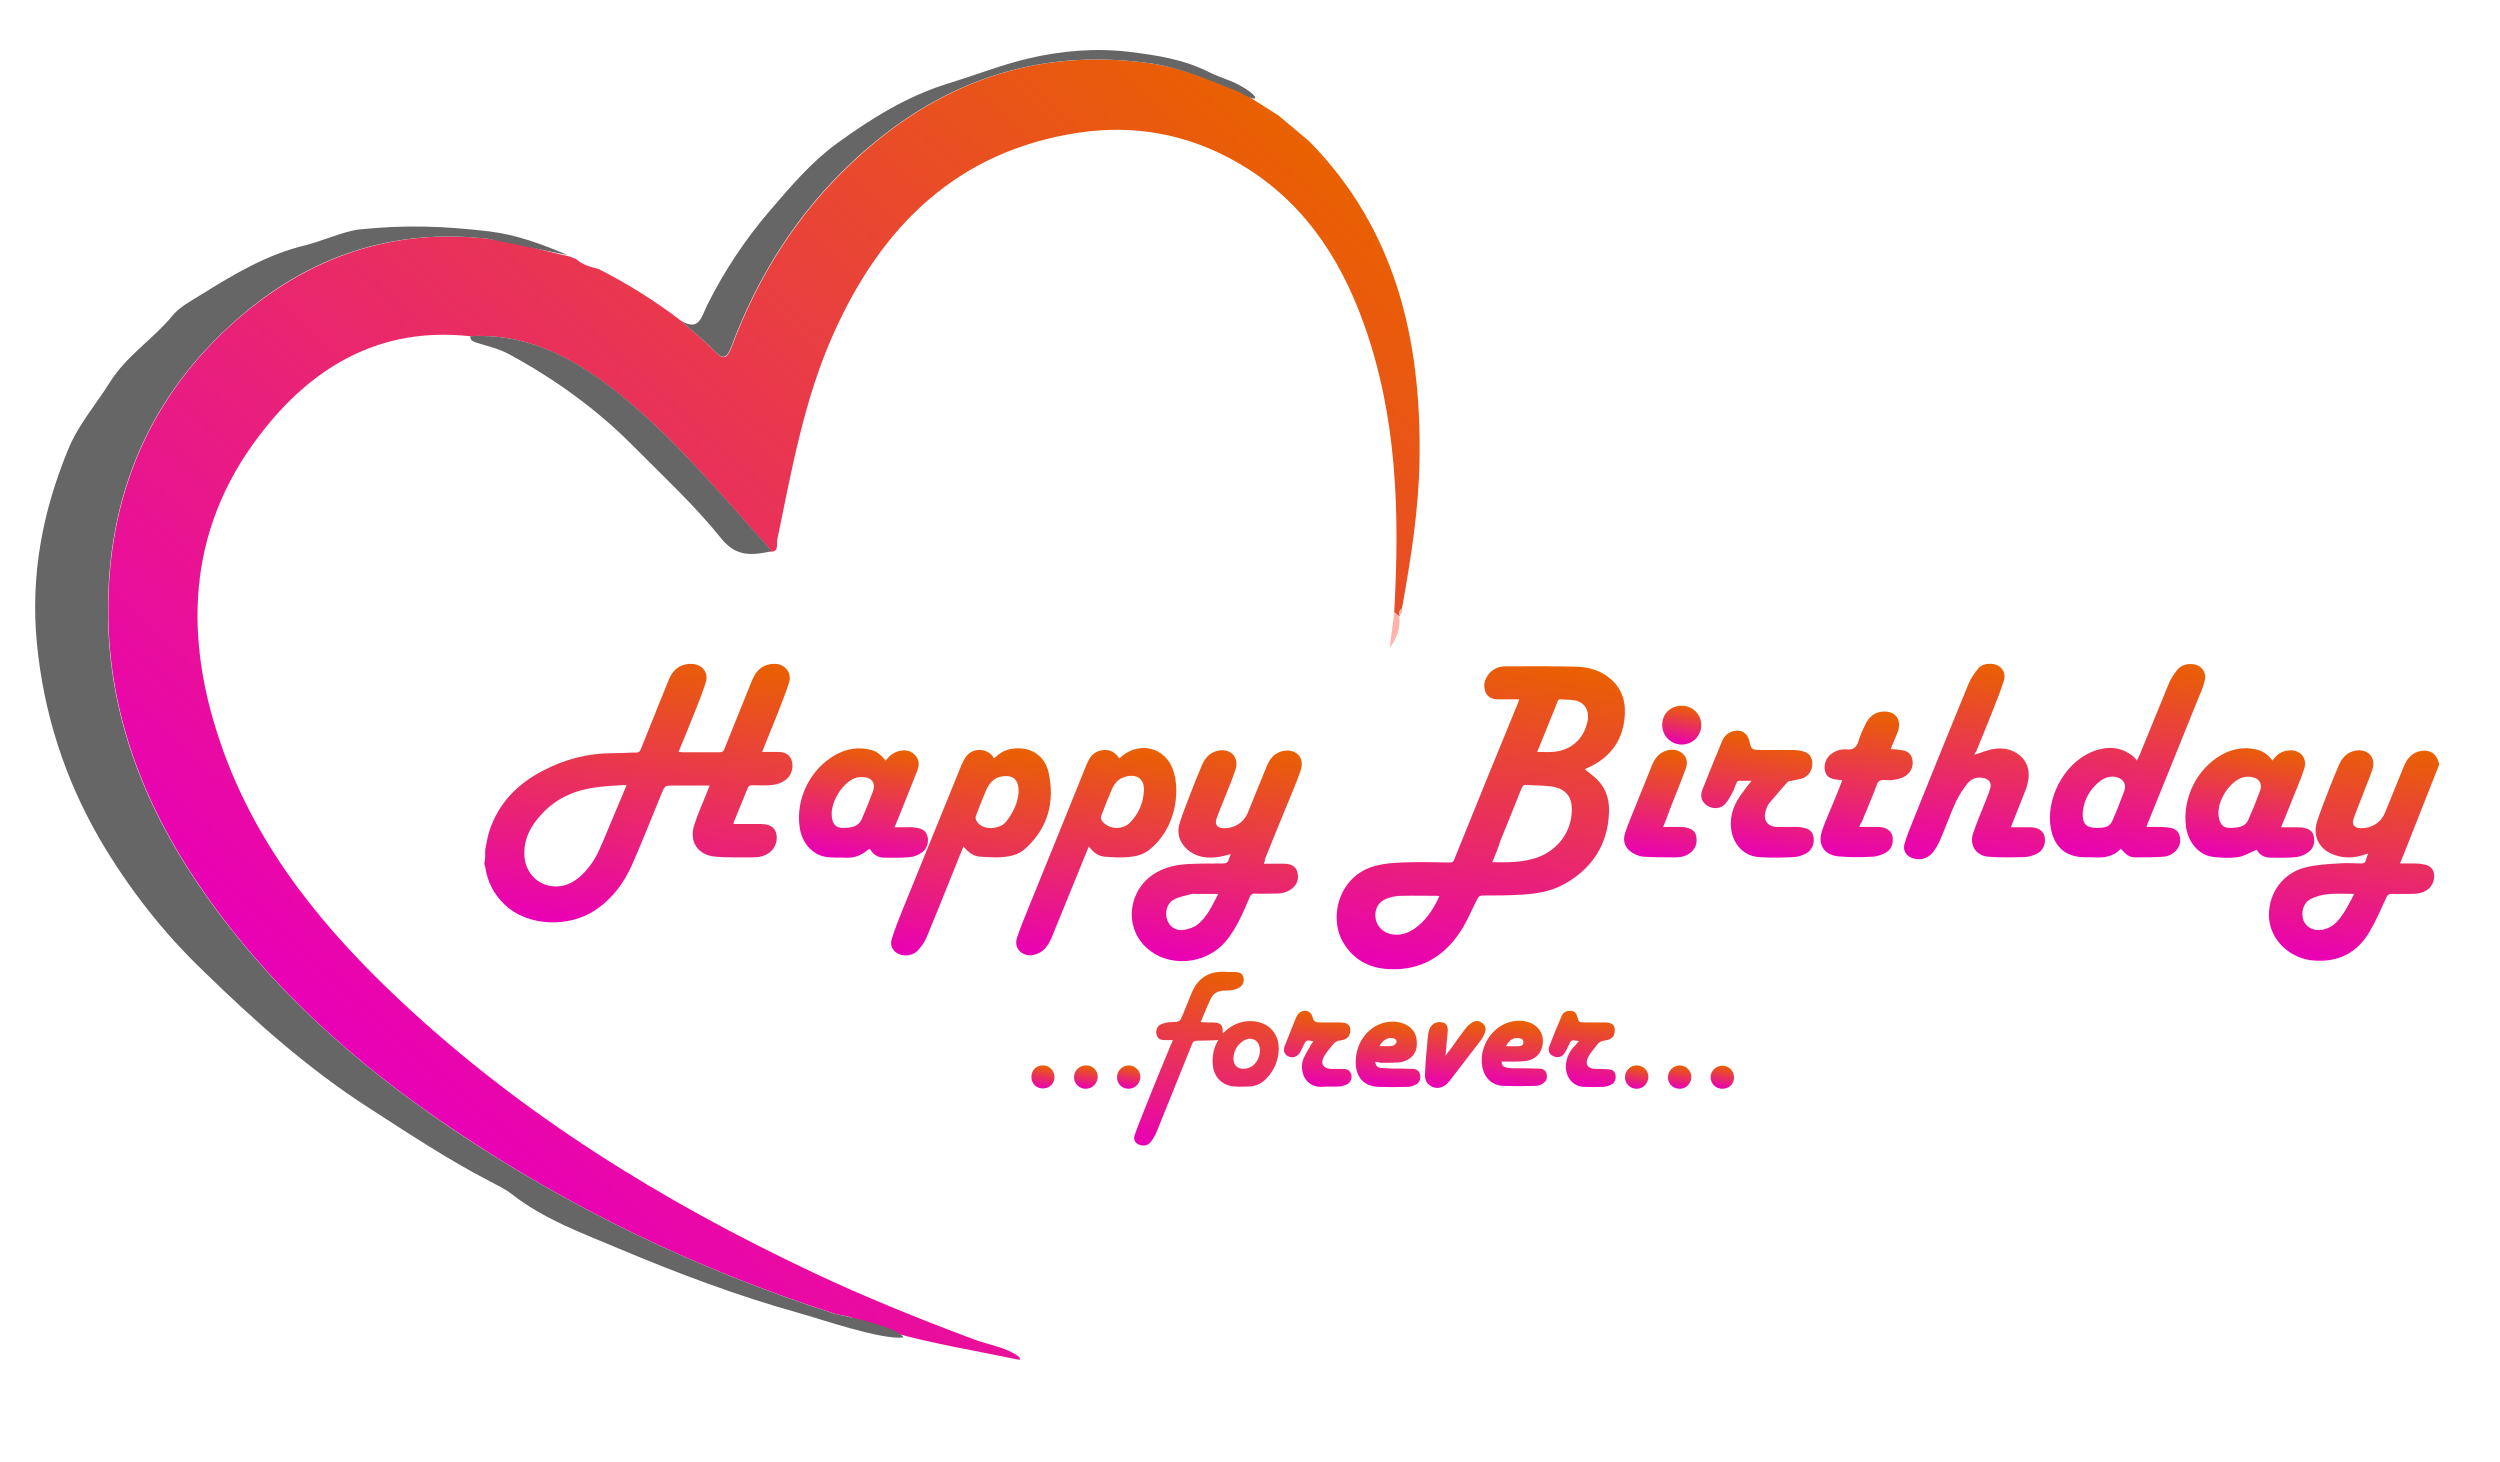 <?xml version="1.0" encoding="utf-8"?>
<!-- Generator: Adobe Illustrator 18.1.1, SVG Export Plug-In . SVG Version: 6.00 Build 0)  -->
<svg version="1.1" id="Layer_1" xmlns="http://www.w3.org/2000/svg" xmlns:xlink="http://www.w3.org/1999/xlink" x="0px" y="0px"
	 viewBox="0 0 780 456" enable-background="new 0 0 780 456" xml:space="preserve">
<g>
	<linearGradient id="SVGID_1_" gradientUnits="userSpaceOnUse" x1="123.811" y1="341.482" x2="399.146" y2="35.692">
		<stop  offset="0" style="stop-color:#E900B6"/>
		<stop  offset="1" style="stop-color:#E96100"/>
	</linearGradient>
	<path fill="url(#SVGID_1_)" d="M408.5,44.1c27,27.5,34.9,61.7,34.4,98.8c-0.2,15.9-2.7,31.4-5.5,47c-0.7,0.5-1,1.3-0.7,2.1
		c0,0-0.1,0.3-0.1,0.3c-0.5-0.4-1.1-0.8-1.6-1.3c1.7-30.6,1-61-9.6-90.3c-7.6-21.1-19.7-38.9-39.7-50.2
		c-15.3-8.7-31.8-11.7-49.2-9.1c-37.8,5.7-61.4,29.1-76.4,62.6c-9.2,20.5-13.1,42.6-17.6,64.4c-0.3,1.4,0.7,4-2.4,3.7
		c0-0.3,0.2-0.7,0.1-0.8c-15.7-17.3-30.4-35.6-49.1-50c-13.1-10.1-27.3-17.4-44.5-16.4c-28.3-3.1-49.6,9.8-65.7,31
		c-22.9,30-23.7,63.8-11.3,98.2c11.2,31.2,31.7,56,55.5,78.3c37.9,35.5,81.5,62.4,128.3,84.5c16.5,7.8,33.4,14.6,50.5,21
		c4.7,1.8,9.9,2.3,14.1,5.5c0.2,0.1,0.1,0.6,0.2,0.9c-13.4-2.8-27-5-40.2-8.7c-3.2-0.1-1.1-0.1-5.3-0.8c-1.7-0.1-2.3-1.1-3.6-0.9
		c-1.9-3.5-5.6-3.1-8.6-4c-42.6-13.7-82.5-32.8-119.5-57.8c-30.8-20.7-58-45.2-79-76.1c-17.3-25.5-28-53.5-28.2-84.5
		c-0.3-36.5,12.7-67.9,40.5-92.1c22.3-19.3,48.2-28.3,78-24.9c8.7,1,16.9,3.7,25.3,5.5c0.7,0.3,1.4,0.5,2.1,0.8c2,1.8,4.5,2.5,7,3.1
		c9.1,4.6,17.7,10,25.8,16.2c3.5,3.1,7.1,6,10.3,9.3c2.8,2.9,4,2.8,5.5-1.2c8.2-22,20.5-41.5,37.7-57.6
		C292.2,26,323,14.6,359.2,19.8c9.7,1.4,18.5,5.2,27.5,8.6c0,0,0.4,0.2,0.4,0.2c4,2.5,8,5,12,7.6c0,0,0.1,0.1,0.1,0.1"/>
	<path fill="#666666" d="M152.2,74.5c-29.8-3.4-55.8,5.5-78,24.9c-27.8,24.2-40.8,55.5-40.5,92.1c0.2,31.1,10.9,59,28.2,84.5
		c21,30.9,48.3,55.4,79,76.1c37.1,25,77,44.1,119.5,57.8c4.1,0.9,19.6,4,21.5,7.4c-7,0.8-26-5.8-32.5-7.6
		c-19.4-5.4-38.2-12.5-56.7-20.3c-11.4-4.8-23.2-9.1-33.1-16.9c-2.1-1.6-4.5-2.7-6.9-4c-13.1-6.8-25.3-14.9-37.7-22.9
		c-18.8-12.1-35.4-26.9-51.3-42.4C50.9,291,40,277,31,261.6c-10.9-18.9-17.4-39.2-19.5-61c-2-21,1.7-40.8,9.7-60.2
		c3.2-7.9,8.6-14,13-21c5.2-8.4,13.5-13.5,19.6-20.9c2.2-2.7,5.6-4.5,8.7-6.4c10.4-6.5,20.9-12.8,32.9-15.6
		c4.5-1.1,12.1-4.4,16.6-4.9c14.5-1.5,26.2-1.1,40.7,0.6c8.3,1,16.6,4,24.4,7.4"/>
	<path fill="#666666" d="M386.6,28.7c-9-3.5-17.8-7.5-27.4-8.9c-36.2-5.2-67,6.1-93.3,30.7c-17.2,16.1-29.5,35.6-37.7,57.6
		c-1.5,4-2.7,4.1-5.5,1.2c-3.2-3.3-6.9-6.2-10.3-9.3c5.7,3.5,6.4-1,8.2-4.7c5.3-10.7,11.9-20.6,19.7-29.7
		c6.4-7.4,12.6-14.8,20.6-20.7c11-8,22.2-15,35.4-19c8.1-2.5,16-5.6,24.3-7.6c10.5-2.5,21.3-3.4,31.9-2.1c8.2,1,16.8,2.3,24.5,6.2
		c2.9,1.5,6.2,2.4,9,3.8C393.5,30.1,393.3,32.8,386.6,28.7z"/>
	<path fill="#666666" d="M146.7,104.9c17.2-1,31.4,6.3,44.5,16.4c18.6,14.4,33.4,32.7,49.1,50c0.1,0.1-0.1,0.5-0.1,0.8
		c-5.6,1.2-10.5,1.6-15-3.9c-8.5-10.6-18.6-19.9-28.2-29.6c-11.3-11.3-24.2-20.5-38.2-28.1c-3.1-1.7-6.7-2.5-10.2-3.6
		C147.4,106.5,146.7,106.1,146.7,104.9z"/>
	<path fill="#FEB4AB" d="M435,191c0.5,0.4,1.1,0.8,1.6,1.3c0.4,3.5-0.7,6.8-3,9.8C434.1,198.4,434.5,194.7,435,191z"/>
	<path fill="#FEB4AB" d="M436.7,191.9c-0.3-0.9-0.1-1.6,0.7-2.1C437.6,190.7,437.5,191.4,436.7,191.9z"/>
	<g>
		<linearGradient id="SVGID_2_" gradientUnits="userSpaceOnUse" x1="192.471" y1="291.691" x2="208.426" y2="201.203">
			<stop  offset="0" style="stop-color:#E900B6"/>
			<stop  offset="1" style="stop-color:#E96100"/>
		</linearGradient>
		<path fill="url(#SVGID_2_)" d="M151.4,265c0.4-1.9,0.7-3.9,1.3-5.8c2.9-8.7,8.8-14.7,16.8-18.8c6.7-3.5,13.9-5.4,21.5-5.4
			c2.5,0,5-0.2,7.5-0.2c0.7,0,1.1-0.2,1.4-1c2.8-7,5.7-14.1,8.5-21.1c1-2.6,2.5-4.8,5.5-5.4c0.9-0.2,1.8-0.2,2.7-0.1
			c2.8,0.5,4.5,2.9,3.6,5.7c-0.9,2.9-2,5.6-3.1,8.4c-1.7,4.4-3.5,8.7-5.4,13.3c0.5,0,0.9,0.1,1.2,0.1c3.9,0,7.8,0,11.6,0
			c0.8,0,1.2-0.2,1.5-1c2.8-7,5.7-14.1,8.5-21.1c1-2.5,2.5-4.7,5.4-5.3c0.9-0.2,1.9-0.2,2.8-0.1c2.7,0.6,4.3,3,3.5,5.7
			c-0.9,3-2.2,6-3.3,9c-1.5,3.8-3.1,7.6-4.6,11.4c-0.1,0.4-0.3,0.7-0.5,1.3c1.3,0,2.5,0,3.7,0c0.3,0,0.6,0,1,0
			c1.9,0,3.6,0.4,4.4,2.4c0.8,2,0.2,4.6-1.4,6c-1.6,1.4-3.5,1.9-5.5,2c-1.8,0.1-3.7,0-5.5,0c-0.4,0-1,0.3-1.1,0.6
			c-1.5,3.6-3,7.3-4.5,11c0,0.1,0,0.2,0,0.5c2.5,0,4.9,0,7.3,0c0.4,0,0.8,0,1.2,0c2.6,0,4.1,0.9,4.7,2.6c0.7,2.3-0.1,4.8-1.9,6.2
			c-1.5,1.2-3.3,1.6-5.2,1.6c-3.9,0-7.8,0.1-11.6-0.2c-5.6-0.4-8.5-4.6-6.8-9.9c1.2-3.8,2.9-7.4,4.3-11c0.2-0.4,0.3-0.8,0.5-1.3
			c-3.2,0-6.2,0-9.3,0c-0.7,0-1.4,0-2,0c-2.7,0-2.6,0-3.7,2.5c-3,7.3-5.9,14.7-9.1,22c-2.6,5.9-6.3,10.9-11.8,14.5
			c-8,5.3-20.9,5.1-28.2-2c-3.3-3.2-5.2-7-5.9-11.5c0-0.3-0.2-0.7-0.3-1C151.4,268,151.4,266.5,151.4,265z M195.5,244.9
			c-3.3,0.2-6.2,0.3-9.2,0.7c-6.6,0.8-12.6,3.3-17.2,8.3c-3.4,3.6-5.7,7.7-5.5,12.9c0.2,5.1,3.8,9.2,8.7,9.7c3.6,0.4,6.6-1,9.2-3.5
			c2.3-2.2,4.1-4.8,5.4-7.7c2-4.4,3.7-8.8,5.6-13.2C193.5,249.8,194.4,247.6,195.5,244.9z"/>
		<linearGradient id="SVGID_3_" gradientUnits="userSpaceOnUse" x1="729.685" y1="301.225" x2="741.989" y2="231.443">
			<stop  offset="0" style="stop-color:#E900B6"/>
			<stop  offset="1" style="stop-color:#E96100"/>
		</linearGradient>
		<path fill="url(#SVGID_3_)" d="M761,238.6c-3.5,8.9-7,17.7-10.5,26.6c-0.5,1.3-1.1,2.7-1.7,4.2c1.4,0,2.7,0,3.9,0c1,0,2,0,3,0.2
			c1.6,0.2,3.1,0.8,3.6,2.5c0.5,1.9-0.2,4.1-1.7,5.3c-1.5,1.2-3.3,1.5-5.2,1.5c-2.1,0-4.2,0-6.2,0c-0.8,0-1.2,0.2-1.6,1
			c-1.7,3.7-3.3,7.4-5.3,10.8c-3.8,6.5-9.6,9.5-17.1,9c-7.9-0.4-14.3-6.8-14.3-14.2c0-7.1,4.5-13.2,11.5-14.9
			c3.3-0.8,6.7-1,10.1-1.2c2.3-0.2,4.6-0.1,7,0c1,0,1.5-0.2,1.7-1.2c0.1-0.6,0.4-1.1,0.7-1.9c-0.6,0.2-1,0.3-1.4,0.4
			c-2.9,1-5.8,1.1-8.7,0.2c-4.9-1.5-7.4-5.6-5.9-10.5c1.2-3.8,2.8-7.6,4.2-11.3c0.8-2.1,1.7-4.2,2.6-6.3c1-2.3,2.5-4.1,5.2-4.6
			c3.8-0.7,6.5,2.1,5.3,5.8c-0.9,2.8-2.1,5.4-3.1,8.2c-0.9,2.3-1.9,4.7-2.7,7c-0.8,2.1,0.1,3.2,2.4,3.2c3.2,0,6.1-1.8,7.3-4.8
			c2-4.8,3.9-9.7,5.9-14.5c1-2.4,2.5-4.3,5.3-4.8c2.8-0.5,4.9,0.8,5.6,3.7c0,0.1,0.1,0.2,0.2,0.3C761,238.3,761,238.4,761,238.6z
			 M734.5,278.9c-3,0-5.7-0.2-8.4,0.1c-1.8,0.2-3.6,0.7-5.2,1.5c-2.3,1.2-3.1,4.2-2.2,6.7c0.9,2.2,3.2,3.3,5.8,2.9
			c1.7-0.3,3.2-1.1,4.4-2.3C731.3,285.3,732.8,282.2,734.5,278.9z"/>
		<linearGradient id="SVGID_4_" gradientUnits="userSpaceOnUse" x1="453.118" y1="306.001" x2="471.087" y2="204.091">
			<stop  offset="0" style="stop-color:#E900B6"/>
			<stop  offset="1" style="stop-color:#E96100"/>
		</linearGradient>
		<path fill="url(#SVGID_4_)" d="M474,218.2c-2.1,0-4.1,0-6.1,0c-1.8,0-3.6-0.3-4.4-2.2c-0.8-2-0.4-4,1-5.7c1.3-1.6,3.1-2.4,5.1-2.4
			c7.4,0,14.7-0.1,22.1,0.1c4.1,0.1,7.9,1.2,11,4c3.8,3.4,4.7,7.8,4.1,12.6c-0.9,7.2-5,12.1-11.5,15c-0.3,0.1-0.6,0.3-0.9,0.4
			c1.4,1.1,2.9,2.2,4.1,3.4c2.7,2.8,3.7,6.4,3.5,10.2c-0.4,9.8-5.1,17.2-13.7,22.1c-4,2.3-8.5,3.1-13.1,3.4
			c-4.2,0.3-8.4,0.3-12.6,0.3c-0.9,0-1.3,0.3-1.7,1.1c-2,3.9-3.6,8-6.2,11.5c-5,6.9-11.9,10.6-20.5,10.4c-6.4-0.1-11.7-2.6-15.1-8.3
			c-4.7-7.9-1.4-21.1,10.2-24c2.6-0.7,5.4-0.9,8.1-1c5-0.2,9.9-0.1,14.9,0c0.7,0,1.1-0.1,1.4-0.9c6.6-16.4,13.3-32.8,20-49.1
			C473.8,218.9,473.8,218.6,474,218.2z M465.6,269c4.4,0.1,8.5,0.1,12.5-1c7.1-1.8,12.1-7.8,12.3-14.9c0.2-4.4-1.8-7-6.2-7.7
			c-2.6-0.4-5.3-0.3-7.9-0.5c-0.9-0.1-1.3,0.3-1.6,1.1c-2.1,5.4-4.3,10.7-6.5,16.1C467.5,264.4,466.6,266.6,465.6,269z M449.1,279.6
			c-0.4-0.1-0.6-0.1-0.8-0.1c-3.7,0-7.4-0.1-11.1,0c-1.3,0-2.5,0.2-3.8,0.6c-2.8,0.8-4.3,2.7-4.3,5.5c0,2.6,1.7,4.9,4.3,5.7
			c2.8,0.8,5.4,0.1,7.7-1.4C444.9,287.3,447.2,283.7,449.1,279.6z M479.6,234.6c1.7,0,3.2,0.1,4.7,0c5.7-0.3,9.8-3.9,11-9.5
			c0.7-3.4-0.9-6.1-4.1-6.6c-1.3-0.2-2.7-0.2-4.1-0.3c-0.7-0.1-1,0.2-1.2,0.8c-0.6,1.7-1.3,3.3-2,5
			C482.5,227.5,481.1,231,479.6,234.6z"/>
		<linearGradient id="SVGID_5_" gradientUnits="userSpaceOnUse" x1="375.206" y1="301.229" x2="387.506" y2="231.473">
			<stop  offset="0" style="stop-color:#E900B6"/>
			<stop  offset="1" style="stop-color:#E96100"/>
		</linearGradient>
		<path fill="url(#SVGID_5_)" d="M394.3,269.5c2.4,0,4.6-0.1,6.8,0c1.7,0.1,3.3,0.8,3.7,2.7c0.5,2.1-0.1,3.9-1.9,5.2
			c-1.5,1.1-3.2,1.4-5,1.4c-2.1,0-4.2,0.1-6.4,0c-0.8,0-1.2,0.2-1.6,1.1c-2,4.8-4,9.5-7.3,13.6c-6.4,7.7-18.4,8.6-25.3,1.8
			c-6.8-6.7-5.1-18.2,3.5-23.1c3-1.7,6.3-2.4,9.6-2.6c3.7-0.2,7.4-0.2,11.1-0.2c1.1,0,1.6-0.3,1.9-1.3c0.1-0.5,0.4-1,0.6-1.6
			c-1.7,0.4-3.3,0.9-4.9,1c-3.2,0.3-6.3-0.3-8.8-2.6c-2.5-2.3-3.2-5.2-2.2-8.3c1.2-3.6,2.6-7.1,4-10.7c0.9-2.3,1.8-4.6,2.8-6.9
			c1-2.4,2.5-4.3,5.2-4.8c3.8-0.8,6.6,2.1,5.4,5.8c-1,3.2-2.4,6.3-3.6,9.4c-0.8,2-1.6,3.9-2.3,5.9c-0.7,1.9,0.1,3,2.2,3.1
			c3.3,0.1,6.3-1.8,7.5-4.8c2-4.8,3.9-9.7,5.9-14.5c1-2.4,2.4-4.2,5.1-4.8c4.1-0.8,6.9,2.1,5.5,6.1c-1.3,3.8-2.9,7.4-4.4,11.1
			c-2.3,5.6-4.6,11.2-6.8,16.7C394.7,268.5,394.6,268.8,394.3,269.5z M380.1,278.9c-2.4,0-4.5,0-6.6,0c-0.7,0-1.4-0.1-2,0.1
			c-1.8,0.5-3.7,0.8-5.3,1.7c-2.1,1.1-2.9,4-2,6.4c0.7,2.1,2.9,3.5,5.4,3c1.4-0.3,3-0.8,4.1-1.7C376.7,286,378.2,282.5,380.1,278.9z
			"/>
		<linearGradient id="SVGID_6_" gradientUnits="userSpaceOnUse" x1="657.883" y1="269.035" x2="669.251" y2="204.559">
			<stop  offset="0" style="stop-color:#E900B6"/>
			<stop  offset="1" style="stop-color:#E96100"/>
		</linearGradient>
		<path fill="url(#SVGID_6_)" d="M661.7,264.8c-2.3,2.5-5.3,2.9-8.4,2.7c-1.8-0.1-3.7,0.1-5.5-0.3c-4.6-0.9-7-4.1-7.9-8.5
			c-1.8-9.2,3.9-20.3,12.5-24c4.6-2,9.3-2,13.4,1.5c0.3,0.3,0.5,0.6,0.9,1.1c0.3-0.7,0.6-1.2,0.8-1.6c3.1-7.5,6.1-15,9.2-22.5
			c0.6-1.5,1.6-2.9,2.6-4.2c1.1-1.4,2.8-1.9,4.6-1.8c2.7,0.1,4.6,2.4,4,5c-0.4,1.9-1.2,3.8-2,5.6c-5.2,13-10.5,25.9-15.7,38.8
			c-0.2,0.4-0.3,0.8-0.5,1.4c0.9,0,1.7,0,2.5,0c1.5,0,3,0,4.5,0.2c1.5,0.2,2.8,0.8,3.3,2.4c0.5,1.7,0.2,3.3-1,4.7
			c-1.1,1.2-2.5,1.9-4.1,2c-2.8,0.2-5.6,0.2-8.4,0.2C664.4,267.5,663.7,267,661.7,264.8z M654.3,258.3c1.9,0,3.8-0.1,4.7-2.1
			c1.4-3.1,2.6-6.3,3.8-9.5c0.7-2-0.3-3.6-2.3-4.2c-1.8-0.5-3.5,0-5,1c-3.4,2.5-5.4,6-5.7,10.2C649.7,257.1,650.9,258.3,654.3,258.3
			z"/>
		<linearGradient id="SVGID_7_" gradientUnits="userSpaceOnUse" x1="614.458" y1="271.057" x2="625.588" y2="207.936">
			<stop  offset="0" style="stop-color:#E900B6"/>
			<stop  offset="1" style="stop-color:#E96100"/>
		</linearGradient>
		<path fill="url(#SVGID_7_)" d="M616,235.5c2.3-0.7,4.4-1.7,6.7-1.9c5-0.6,9.3,2.3,10.1,6.5c0.4,2.1,0,4.1-0.7,6.1
			c-1.4,3.5-2.8,7-4.2,10.6c-0.2,0.4-0.3,0.8-0.5,1.3c0.6,0,1,0,1.5,0c1.6,0,3.1,0,4.7,0c2.4,0.1,3.8,1.1,4.3,2.8
			c0.5,2.1-0.3,4.4-2.3,5.4c-1.1,0.6-2.5,1-3.7,1.1c-3.8,0.1-7.7,0.2-11.5-0.1c-3.9-0.3-6-3.6-4.8-7.3c1.3-3.8,2.9-7.5,4.4-11.3
			c0.4-1,0.7-1.9,1-2.9c0.4-1.5-0.4-2.6-1.9-3c-2.1-0.5-3.9,0-5.2,1.6c-1.4,1.7-2.6,3.6-3.6,5.6c-1.8,3.9-3.2,8-4.9,11.9
			c-0.6,1.4-1.4,2.8-2.3,4c-1.6,1.9-3.7,2.6-6.2,1.9c-2.1-0.6-3.3-2.4-2.7-4.5c0.8-2.7,1.9-5.4,3-8.1c5.6-14,11.3-28,17-41.9
			c0.7-1.7,1.8-3.2,2.9-4.6c0.9-1.2,2.3-1.6,3.9-1.6c3,0,5.1,2.4,4.2,5.3c-1,3.2-2.3,6.3-3.5,9.4c-1.7,4.3-3.4,8.5-5.2,12.8
			C616.1,234.9,616.1,235.3,616,235.5z"/>
		<linearGradient id="SVGID_8_" gradientUnits="userSpaceOnUse" x1="297.734" y1="300.872" x2="309.892" y2="231.917">
			<stop  offset="0" style="stop-color:#E900B6"/>
			<stop  offset="1" style="stop-color:#E96100"/>
		</linearGradient>
		<path fill="url(#SVGID_8_)" d="M310.2,236.6c1.6-1.6,3.4-2.7,5.6-3c5.6-0.8,10.2,2,11.4,7.6c1.9,9-0.2,17-7.1,23.4
			c-2.5,2.4-5.7,2.8-9,2.9c-1.7,0-3.4-0.1-5.1-0.2c-2.3-0.1-3.9-1.4-5.4-3.2c-1.1,2.7-2.2,5.3-3.2,7.9c-2.7,6.7-5.4,13.5-8.2,20.2
			c-0.6,1.5-1.6,3-2.7,4.2c-1.4,1.5-3.3,2-5.4,1.5c-2.2-0.6-3.6-2.6-2.9-4.8c0.9-3,2.1-6,3.3-9c6.2-15.2,12.4-30.5,18.6-45.7
			c0.4-0.9,0.9-1.8,1.5-2.6c2.1-2.5,6-2.4,8.1,0.1C309.8,236.2,309.9,236.4,310.2,236.6z M317.8,247.2c0.1-3.9-1.6-5.4-4.9-5
			c-2.8,0.3-4.3,2.2-5.3,4.5c-1.1,2.6-2.1,5.2-3.1,7.8c-0.2,0.4-0.1,1.1,0.1,1.5c1.8,3.4,7.4,2.7,9.2,0.5
			C316.1,253.6,317.6,250.4,317.8,247.2z"/>
		<linearGradient id="SVGID_9_" gradientUnits="userSpaceOnUse" x1="336.853" y1="300.878" x2="349.029" y2="231.824">
			<stop  offset="0" style="stop-color:#E900B6"/>
			<stop  offset="1" style="stop-color:#E96100"/>
		</linearGradient>
		<path fill="url(#SVGID_9_)" d="M339.7,264.1c-2.2,5.4-4.3,10.5-6.4,15.7c-1.7,4.2-3.4,8.4-5.1,12.5c-1.1,2.6-2.5,4.9-5.6,5.6
			c-3.1,0.8-6.5-1.6-5.3-5.3c1-3,2.2-6,3.4-8.9c6.1-15,12.2-30,18.2-44.9c0.8-2,1.8-3.8,4-4.5c2.6-0.8,4.7-0.1,6.3,2.3
			c0.3-0.2,0.5-0.3,0.6-0.5c5.9-5,13.9-2.9,16.3,4.4c2.2,6.7,0.7,18.2-7.6,24.7c-2.4,1.9-5.3,2.2-8.2,2.3c-1.8,0.1-3.7-0.1-5.5-0.2
			C342.7,267.2,341.1,265.9,339.7,264.1z M356.9,246.7c0.2-4.5-3.1-5.2-6-4.3c-2.1,0.6-3.3,2.2-4.1,4.1c-1.1,2.6-2.2,5.3-3.2,8
			c-0.2,0.4-0.1,1,0.1,1.4c1.8,2.9,6.6,3.3,9,0.6C355.3,253.8,356.7,250.5,356.9,246.7z"/>
		<linearGradient id="SVGID_10_" gradientUnits="userSpaceOnUse" x1="700.064" y1="268.984" x2="706.491" y2="232.53">
			<stop  offset="0" style="stop-color:#E900B6"/>
			<stop  offset="1" style="stop-color:#E96100"/>
		</linearGradient>
		<path fill="url(#SVGID_10_)" d="M709,237.3c1.2-1.7,2.6-2.8,4.6-3.1c3.7-0.7,6.5,2.1,5.3,5.7c-1.3,4-3.1,7.9-4.6,11.8
			c-0.8,2.1-1.7,4.1-2.6,6.4c1.4,0,2.7,0,3.9,0c0.9,0,1.9,0,2.8,0.1c1.6,0.3,3.1,0.8,3.5,2.7c0.4,1.9,0,3.7-1.6,4.9
			c-1,0.8-2.4,1.4-3.7,1.6c-2.7,0.3-5.4,0.2-8.1,0.2c-2,0-3.6-0.9-4.4-2.5c-2,0.8-3.8,2-5.7,2.3c-2.7,0.4-5.5,0.3-8.2-0.1
			c-4.3-0.6-7.6-4.7-8.2-9.5c-1.1-8.9,3.5-18.1,11.3-22.4c3.3-1.8,6.8-2.4,10.5-1.6C706.1,234.3,707.7,235.5,709,237.3z
			 M695.6,258.3c3,0,5-0.4,5.9-2.6c1.3-2.9,2.5-5.9,3.6-8.9c0.9-2.3-0.2-4-2.7-4.4c-0.9-0.1-1.9-0.1-2.8,0.2c-4.2,1.4-8,7.6-7.4,12
			C692.6,257.3,693.7,258.3,695.6,258.3z"/>
		<linearGradient id="SVGID_11_" gradientUnits="userSpaceOnUse" x1="267.283" y1="268.976" x2="273.71" y2="232.528">
			<stop  offset="0" style="stop-color:#E900B6"/>
			<stop  offset="1" style="stop-color:#E96100"/>
		</linearGradient>
		<path fill="url(#SVGID_11_)" d="M276.3,237.3c1.2-1.5,2.5-2.6,4.3-3c1.8-0.4,3.5-0.2,4.9,1.3c1.3,1.4,1.4,3.1,0.7,4.8
			c-1.3,3.4-2.7,6.7-4,10.1c-1,2.5-2,4.9-3.1,7.6c1.2,0,2.2,0,3.3,0c1,0,2-0.1,3,0.1c1.7,0.2,3.3,0.6,3.9,2.5c0.6,1.8,0,4.2-1.7,5.3
			c-1,0.7-2.3,1.3-3.5,1.4c-2.7,0.3-5.4,0.2-8.1,0.2c-2,0-3.6-0.9-4.6-2.8c-0.3,0.2-0.6,0.4-0.8,0.5c-2,1.6-4.2,2.5-6.9,2.3
			c-2.1-0.1-4.3,0.1-6.3-0.3c-4.2-0.8-7.3-4.6-7.9-9.2c-1.3-8.9,3.3-18.2,11.2-22.6c3.4-1.9,7-2.5,10.8-1.6
			C273.4,234.3,274.9,235.5,276.3,237.3z M262.9,258.3c3,0,4.9-0.5,5.9-2.6c1.3-2.9,2.5-5.9,3.6-8.9c0.8-2.3-0.2-4-2.6-4.3
			c-1-0.1-2.2-0.1-3.1,0.3c-3.9,1.5-7.5,7.4-7.2,11.6C259.6,257.2,260.9,258.3,262.9,258.3z"/>
		<linearGradient id="SVGID_12_" gradientUnits="userSpaceOnUse" x1="546.156" y1="267.01" x2="552.7" y2="229.894">
			<stop  offset="0" style="stop-color:#E900B6"/>
			<stop  offset="1" style="stop-color:#E96100"/>
		</linearGradient>
		<path fill="url(#SVGID_12_)" d="M546.5,243.6c-1.5,0-2.7,0-3.9,0c-0.3,0-0.7,0.4-0.8,0.6c-0.5,1.1-0.8,2.3-1.4,3.3
			c-0.6,1.2-1.3,2.3-2.1,3.3c-1.4,1.6-3.8,1.7-5.6,0.6c-1.7-1.1-2.4-2.8-1.6-4.9c2-5.1,4.1-10.2,6.2-15.3c0.6-1.5,1.8-2.6,3.5-3.1
			c2.3-0.6,4.3,0.5,4.9,2.8c0.8,2.9,0.4,3.1,4.2,3.1c3.3,0,6.6,0,9.8,0c0.6,0,1.3,0.1,1.9,0.2c2.4,0.4,3.5,1.4,3.8,3.3
			c0.3,2.2-0.7,4.3-2.7,5.2c-1.2,0.5-2.5,0.6-3.8,0.9c-0.4,0.1-0.9,0.1-1.2,0.4c-1.9,2.2-3.9,4.4-5.7,6.6c-0.5,0.7-0.9,1.5-1.1,2.4
			c-0.9,2.9,0.6,5,3.6,5c1.9,0,3.8,0,5.8,0c0.5,0,1,0,1.6,0.1c1.7,0.3,3.3,0.7,3.8,2.6c0.6,2-0.2,4.4-1.9,5.4
			c-1.2,0.7-2.6,1.2-3.9,1.3c-3.7,0.2-7.5,0.3-11.3,0c-4.7-0.4-8-4.2-8.5-8.9c-0.5-4.4,1.1-8.1,3.8-11.5
			C544.6,245.9,545.5,244.9,546.5,243.6z"/>
		<linearGradient id="SVGID_13_" gradientUnits="userSpaceOnUse" x1="577.74" y1="268.123" x2="585.898" y2="221.856">
			<stop  offset="0" style="stop-color:#E900B6"/>
			<stop  offset="1" style="stop-color:#E96100"/>
		</linearGradient>
		<path fill="url(#SVGID_13_)" d="M580.1,258c1.6,0,3,0,4.4,0c0.6,0,1.3,0,1.9,0c2.2,0.2,3.6,1.2,4,2.7c0.5,2.1-0.2,4.3-2,5.3
			c-1.3,0.7-2.9,1.3-4.4,1.3c-3.4,0.2-6.9,0.2-10.3-0.1c-4.6-0.4-6.7-3.7-5.2-8.1c1-3,2.4-5.9,3.6-8.9c0.9-2.2,1.8-4.4,2.7-6.8
			c-0.5,0-0.9,0-1.3-0.1c-1.7-0.2-3.4-0.5-4-2.4c-0.6-1.8,0-4.1,1.5-5.4c1.4-1.2,3.2-1.8,5-1.7c2.3,0.3,3.3-0.7,3.9-2.7
			c0.5-1.7,1.2-3.3,2-4.9c1.1-2.4,2.9-4.1,5.8-4.2c3.5-0.1,5.5,2.3,4.6,5.7c-0.5,1.6-1.3,3.2-1.9,4.8c-0.2,0.4-0.3,0.8-0.5,1.2
			c1.1,0.1,2.1,0.1,3.1,0.3c1.7,0.2,3.1,0.8,3.6,2.7c0.5,2-0.2,4-1.8,5.2c-1.4,1-3,1.3-4.7,1.5c-0.1,0-0.2,0-0.2,0
			c-1.2,0.1-2.7-0.3-3.6,0.3c-0.8,0.6-1,2.1-1.5,3.2c-1.3,3.2-2.6,6.4-3.9,9.5C580.4,257,580.3,257.4,580.1,258z"/>
		<linearGradient id="SVGID_14_" gradientUnits="userSpaceOnUse" x1="517.017" y1="268.109" x2="522.995" y2="234.208">
			<stop  offset="0" style="stop-color:#E900B6"/>
			<stop  offset="1" style="stop-color:#E96100"/>
		</linearGradient>
		<path fill="url(#SVGID_14_)" d="M518.9,258c1.8,0,3.3,0,4.8,0c0.6,0,1.3,0,1.9,0.1c1.6,0.3,3.2,0.8,3.6,2.7c0.4,2,0,3.7-1.6,5.1
			c-1.4,1.2-3.1,1.6-4.9,1.6c-3.2,0-6.5,0-9.7-0.2c-1,0-2-0.4-2.9-0.8c-2.7-1.2-4-3.6-3.1-6.5c0.9-2.8,2.1-5.5,3.2-8.3
			c1.7-4.3,3.5-8.6,5.2-12.9c1-2.5,2.6-4.3,5.3-4.8c3-0.6,6.7,1.7,5.3,5.7c-1.5,4.1-3.2,8.2-4.8,12.3
			C520.5,254,519.8,255.9,518.9,258z"/>
		<linearGradient id="SVGID_15_" gradientUnits="userSpaceOnUse" x1="523.656" y1="232.181" x2="525.767" y2="220.209">
			<stop  offset="0" style="stop-color:#E900B6"/>
			<stop  offset="1" style="stop-color:#E96100"/>
		</linearGradient>
		<path fill="url(#SVGID_15_)" d="M518.6,226.1c0-3.4,2.7-6,6.2-5.9c3.3,0,6,2.7,6,6c0,3.4-2.7,6.1-6.1,6.1
			C521.3,232.3,518.6,229.6,518.6,226.1z"/>
	</g>
	<g>
		<linearGradient id="SVGID_16_" gradientUnits="userSpaceOnUse" x1="373.38" y1="360.257" x2="383.505" y2="302.837">
			<stop  offset="0" style="stop-color:#E900B6"/>
			<stop  offset="1" style="stop-color:#E96100"/>
		</linearGradient>
		<path fill="url(#SVGID_16_)" d="M365.9,324.5c-1,0-1.8,0-2.6,0c-1.1,0-2-0.3-2.4-1.5c-0.4-1.2,0-2.7,1.1-3.3
			c1-0.5,2.3-0.8,3.4-0.8c2.7-0.1,2.7,0,3.7-2.5c0.9-2.2,1.8-4.4,2.7-6.6c1.9-4.6,5.3-6.8,10.3-6.6c1.2,0.1,2.5,0,3.7,0.1
			c0.9,0.1,1.8,0.4,2.1,1.5c0.3,1.1,0.1,2.2-0.8,3c-0.7,0.6-1.7,0.9-2.6,1.1c-1,0.2-2,0.1-3,0.2c-1.7,0.1-3.1,1-3.8,2.6
			c-1.1,2.3-2,4.7-3.1,7.2c0.8,0,1.4,0.1,2,0.1c0.6,0,1.2,0,1.8,0c2.6,0.1,3.1,0.7,3.1,3.4c0.3-0.3,0.6-0.5,0.8-0.7
			c2.1-1.9,4.5-3,7.3-3.1c5.1-0.3,10,3.1,9.3,9.8c-0.4,3.4-1.8,6.3-4.3,8.6c-1.4,1.3-3.1,1.9-5,2c-1.4,0-2.9,0.1-4.3,0
			c-3.8-0.2-6.5-2.8-6.9-6.6c-0.3-2.9,0.3-5.6,1.7-7.9c-2.2,0.1-4.4,0.2-6.6,0.2c-0.8,0-1.3,0.2-1.6,1.1
			c-3.7,9.2-7.4,18.4-11.1,27.5c-0.5,1.1-1.1,2.2-1.9,3.1c-0.7,0.9-1.9,1.2-3,0.9c-1.6-0.4-2.4-1.6-1.9-3.1c1-2.9,2.2-5.7,3.3-8.6
			c2.6-6.6,5.3-13.1,8-19.6C365.6,325.5,365.7,325.2,365.9,324.5z M393.1,327.7c0-2.9-2.4-4.5-4.9-3.1c-1.9,1.1-3,2.7-3.3,4.9
			c-0.4,2.9,1.4,4.5,4.3,3.8C391.4,332.8,393.1,330.4,393.1,327.7z"/>
		<linearGradient id="SVGID_17_" gradientUnits="userSpaceOnUse" x1="471.23" y1="339.334" x2="474.89" y2="318.579">
			<stop  offset="0" style="stop-color:#E900B6"/>
			<stop  offset="1" style="stop-color:#E96100"/>
		</linearGradient>
		<path fill="url(#SVGID_17_)" d="M468.5,331.2c0,1.3,0.7,1.7,1.6,1.9c0.6,0.1,1.3,0.2,1.9,0.2c2.7,0,5.4,0,8.2,0.1
			c1,0,2,0.4,2.3,1.5c0.3,1.2,0.1,2.3-0.9,3c-0.7,0.5-1.6,0.9-2.4,0.9c-3.4,0.1-6.8,0.1-10.2,0c-3.5-0.2-5.8-2.4-6.5-5.8
			c-1.2-6,2.7-12.5,8.5-14.1c2.1-0.6,4.1-0.6,6.1,0.1c3,1,4.7,3.8,4.2,6.8c-0.4,3.1-2.6,5.1-5.9,5.3
			C473.1,331.3,470.9,331.2,468.5,331.2z M469.9,326.4c1.4,0,2.7,0.1,4,0c0.7,0,1.4-0.3,1.4-1.2c0-0.9-0.6-1.2-1.4-1.3
			C472.3,323.6,470.7,324.6,469.9,326.4z"/>
		<linearGradient id="SVGID_18_" gradientUnits="userSpaceOnUse" x1="431.848" y1="339.321" x2="435.504" y2="318.586">
			<stop  offset="0" style="stop-color:#E900B6"/>
			<stop  offset="1" style="stop-color:#E96100"/>
		</linearGradient>
		<path fill="url(#SVGID_18_)" d="M429.1,331.3c0.1,1.3,0.8,1.8,1.7,1.9c1.3,0.1,2.6,0.1,3.9,0.2c2,0,3.9,0,5.9,0.1
			c1,0,2,0.3,2.4,1.5c0.4,1.2,0,2.7-1.1,3.3c-0.8,0.4-1.7,0.8-2.6,0.8c-3.1,0.1-6.2,0.1-9.3,0c-4.3-0.2-6.8-2.8-7-7.1
			c-0.3-6.1,3.4-11.5,8.8-12.9c2-0.5,4-0.5,5.9,0.2c3.2,1.1,4.7,3.7,4.3,7.3c-0.3,2.7-2.7,4.7-5.8,4.9c-1.8,0.1-3.7,0.1-5.5,0.1
			C430,331.3,429.6,331.3,429.1,331.3z M430.4,326.4c1.4,0,2.8,0.1,4.1-0.1c0.5-0.1,1.1-0.7,1.2-1.1c0.2-0.8-0.5-1.2-1.2-1.3
			C433,323.6,431.4,324.5,430.4,326.4z"/>
		<linearGradient id="SVGID_19_" gradientUnits="userSpaceOnUse" x1="409.826" y1="338.707" x2="413.759" y2="316.406">
			<stop  offset="0" style="stop-color:#E900B6"/>
			<stop  offset="1" style="stop-color:#E96100"/>
		</linearGradient>
		<path fill="url(#SVGID_19_)" d="M409.8,324.9c-2.2-0.5-2.4-0.4-3.2,1.5c-0.4,0.8-0.8,1.7-1.3,2.4c-0.9,1.1-2.3,1.4-3.5,0.7
			c-1.1-0.6-1.5-1.7-1-3.1c1.2-3,2.4-6,3.6-9c0.2-0.4,0.4-0.8,0.7-1.1c1.5-1.6,3.9-1.1,4.4,1c0.3,1.4,1,1.7,2.3,1.7
			c2.1,0,4.2,0,6.2,0c2.2,0,3.3,0.7,3.3,2.3c0.1,1.8-1,3.1-3,3.3c-1.1,0.1-1.9,0.5-2.5,1.4c-1,1.3-2.1,2.4-2.8,3.8
			c-1.1,2.1-0.1,3.6,2.3,3.7c1.3,0,2.6,0,3.8,0c1.1,0,2.1,0.4,2.5,1.7c0.3,1.1-0.2,2.6-1.3,3.1c-0.9,0.4-1.9,0.7-2.8,0.7
			c-1.6,0.1-3.2-0.1-4.8,0.1c-4.8,0.3-7.2-3.8-6.3-7.9c0.4-1.6,1.4-3.1,2.3-4.6C408.9,326,409.4,325.4,409.8,324.9z"/>
		<linearGradient id="SVGID_20_" gradientUnits="userSpaceOnUse" x1="492.547" y1="338.676" x2="496.466" y2="316.449">
			<stop  offset="0" style="stop-color:#E900B6"/>
			<stop  offset="1" style="stop-color:#E96100"/>
		</linearGradient>
		<path fill="url(#SVGID_20_)" d="M492.6,324.8c-2.4-0.4-2.4-0.4-3.3,1.6c-0.4,0.9-0.8,1.7-1.4,2.5c-0.9,1.1-2.3,1.2-3.5,0.5
			c-1.1-0.6-1.5-1.7-1-3c1.2-3.1,2.4-6.1,3.7-9.1c0.4-1.1,1.2-1.9,2.5-1.9c1.4-0.1,2.1,0.4,2.5,1.8c0.5,1.7,0.5,1.8,2.4,1.8
			c2.1,0,4.2,0,6.2,0c2.1,0,3,0.7,3.1,2.2c0.1,2-0.8,3.1-2.9,3.4c-1.2,0.1-2.1,0.6-2.8,1.6c-0.9,1.2-1.9,2.3-2.6,3.6
			c-1.1,2.2-0.1,3.7,2.3,3.7c1.3,0,2.6,0,3.8,0.1c1.1,0.1,2.1,0.3,2.4,1.6c0.3,1.3-0.1,2.6-1.3,3.2c-0.8,0.4-1.7,0.7-2.6,0.7
			c-2,0.1-3.9,0.1-5.9,0c-3-0.1-5.2-2.3-5.6-5.3c-0.3-2.5,0.5-4.7,2-6.7C491.4,326.3,492,325.6,492.6,324.8z"/>
		<linearGradient id="SVGID_21_" gradientUnits="userSpaceOnUse" x1="451.287" y1="339.944" x2="455.244" y2="317.502">
			<stop  offset="0" style="stop-color:#E900B6"/>
			<stop  offset="1" style="stop-color:#E96100"/>
		</linearGradient>
		<path fill="url(#SVGID_21_)" d="M451,329.4c0.7-0.9,1.4-1.9,2.1-2.8c1.4-2,2.8-4,4.3-5.9c0.5-0.7,1.3-1.3,2.1-1.8
			c1.1-0.6,2.3-0.4,3.2,0.5c0.9,0.8,1,1.9,0.5,3c-0.3,0.8-0.7,1.5-1.2,2.2c-3.2,4.2-6.5,8.4-9.7,12.6c-0.2,0.3-0.5,0.6-0.8,0.9
			c-1.3,1.2-2.9,1.7-4.6,1c-1.7-0.7-2.4-2.2-2.3-3.9c0.1-2.8,0.3-5.6,0.6-8.4c0.1-1.4,0.2-2.8,0.4-4.2c0.3-2.2,1.5-3.6,3.3-3.7
			c2-0.1,2.9,0.8,2.8,2.8c-0.2,2.5-0.5,5-0.7,7.5C450.8,329.3,450.9,329.3,451,329.4z"/>
		<linearGradient id="SVGID_22_" gradientUnits="userSpaceOnUse" x1="338.132" y1="339.622" x2="339.389" y2="332.494">
			<stop  offset="0" style="stop-color:#E900B6"/>
			<stop  offset="1" style="stop-color:#E96100"/>
		</linearGradient>
		<path fill="url(#SVGID_22_)" d="M338.7,339.7c-2,0-3.7-1.7-3.6-3.7c0-2,1.7-3.6,3.8-3.6c2,0,3.6,1.6,3.6,3.6
			C342.4,338.1,340.8,339.7,338.7,339.7z"/>
		<linearGradient id="SVGID_23_" gradientUnits="userSpaceOnUse" x1="509.971" y1="339.622" x2="511.227" y2="332.499">
			<stop  offset="0" style="stop-color:#E900B6"/>
			<stop  offset="1" style="stop-color:#E96100"/>
		</linearGradient>
		<path fill="url(#SVGID_23_)" d="M510.6,339.7c-2,0-3.7-1.7-3.6-3.7c0-1.9,1.7-3.6,3.6-3.6c2.1,0,3.7,1.6,3.7,3.6
			C514.2,338.1,512.7,339.7,510.6,339.7z"/>
		<linearGradient id="SVGID_24_" gradientUnits="userSpaceOnUse" x1="536.803" y1="339.619" x2="538.059" y2="332.494">
			<stop  offset="0" style="stop-color:#E900B6"/>
			<stop  offset="1" style="stop-color:#E96100"/>
		</linearGradient>
		<path fill="url(#SVGID_24_)" d="M537.4,339.7c-2.1,0-3.7-1.6-3.7-3.6c0-2,1.7-3.6,3.7-3.6c2,0,3.6,1.6,3.6,3.6
			C541.1,338.1,539.5,339.7,537.4,339.7z"/>
		<linearGradient id="SVGID_25_" gradientUnits="userSpaceOnUse" x1="351.564" y1="339.625" x2="352.82" y2="332.505">
			<stop  offset="0" style="stop-color:#E900B6"/>
			<stop  offset="1" style="stop-color:#E96100"/>
		</linearGradient>
		<path fill="url(#SVGID_25_)" d="M352.1,332.4c2,0,3.7,1.6,3.7,3.6c0,2-1.6,3.6-3.6,3.7c-2.1,0-3.7-1.5-3.7-3.6
			C348.5,334.1,350.1,332.5,352.1,332.4z"/>
		<linearGradient id="SVGID_26_" gradientUnits="userSpaceOnUse" x1="523.402" y1="339.625" x2="524.658" y2="332.505">
			<stop  offset="0" style="stop-color:#E900B6"/>
			<stop  offset="1" style="stop-color:#E96100"/>
		</linearGradient>
		<path fill="url(#SVGID_26_)" d="M524.1,339.7c-2.1,0-3.7-1.5-3.7-3.6c0-2,1.6-3.6,3.6-3.7c2,0,3.7,1.6,3.7,3.6
			C527.7,338,526.1,339.7,524.1,339.7z"/>
		<linearGradient id="SVGID_27_" gradientUnits="userSpaceOnUse" x1="324.744" y1="339.631" x2="326.001" y2="332.5">
			<stop  offset="0" style="stop-color:#E900B6"/>
			<stop  offset="1" style="stop-color:#E96100"/>
		</linearGradient>
		<path fill="url(#SVGID_27_)" d="M325.4,332.4c2,0,3.6,1.6,3.6,3.7c0,2-1.6,3.5-3.6,3.5c-2.1,0-3.6-1.5-3.6-3.6
			C321.8,333.9,323.3,332.4,325.4,332.4z"/>
	</g>
</g>
</svg>
